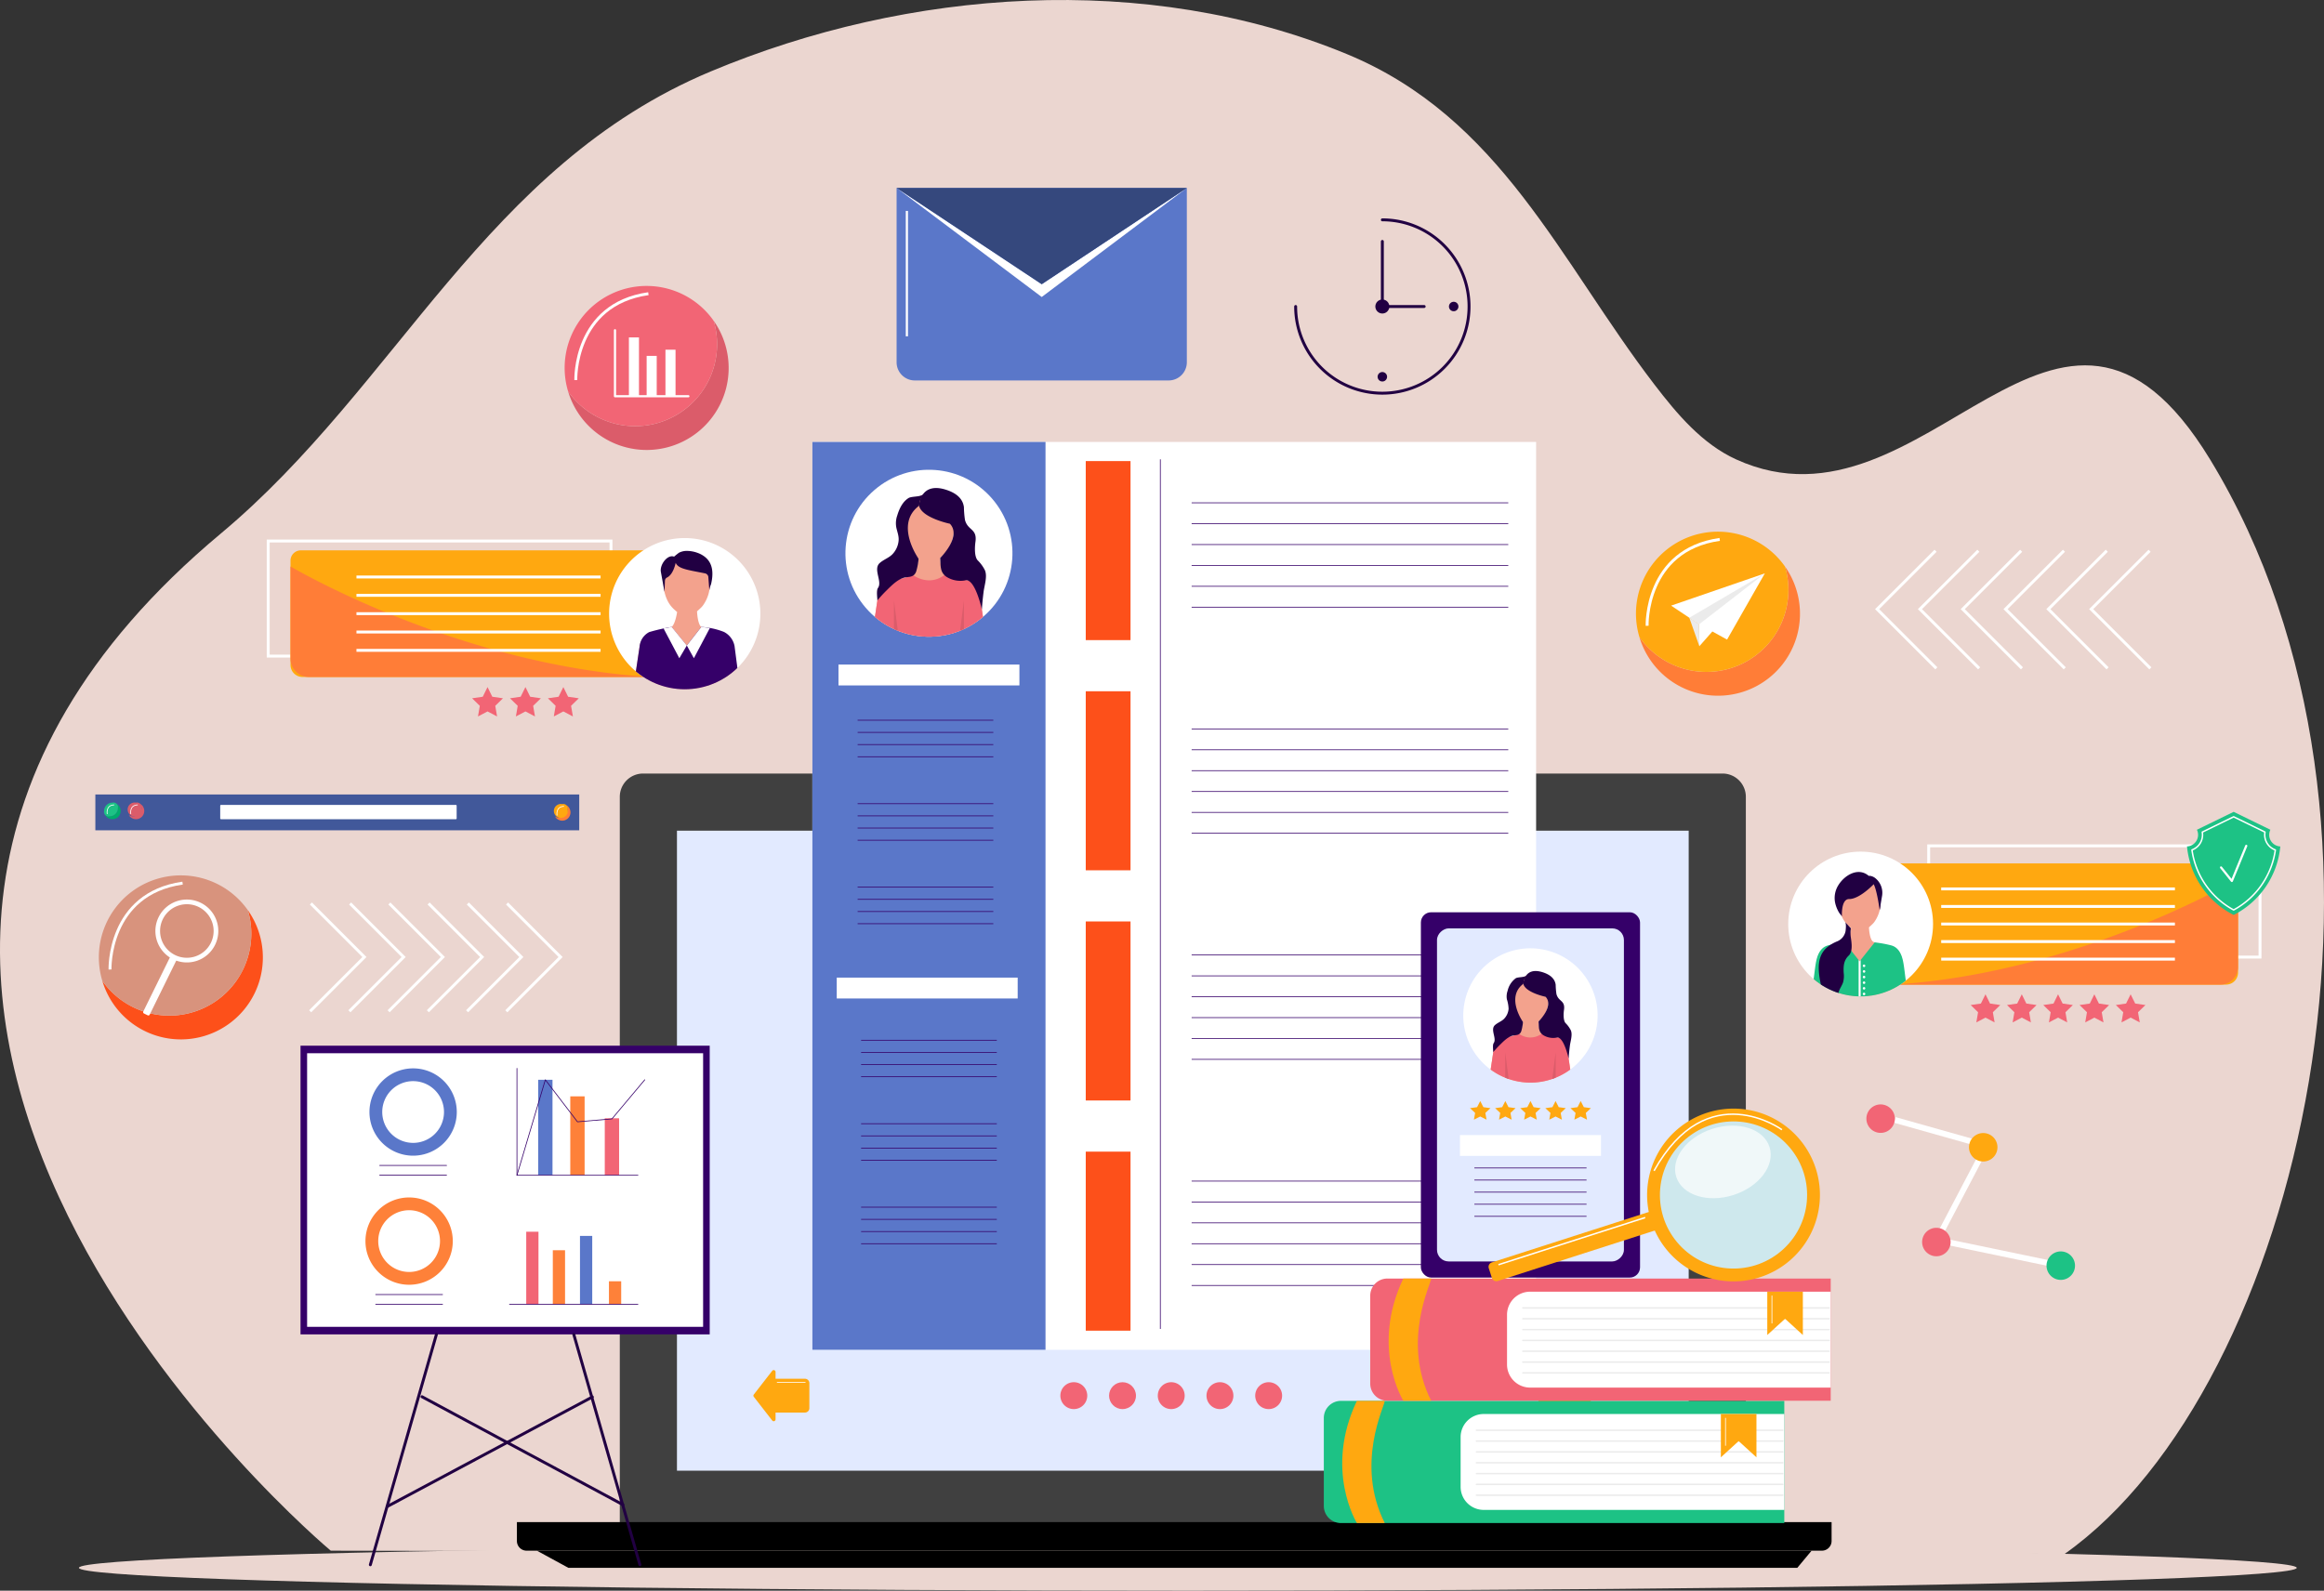<svg xmlns="http://www.w3.org/2000/svg" xmlns:xlink="http://www.w3.org/1999/xlink" width="798.32" height="546.58" viewBox="0 0 798.32 546.58">
  <rect x="0" y="0" width="798.32" height="546.58" fill="#333333" stroke="none"/>
  <defs>
    <clipPath id="clip-path">
      <path id="Path_2025" data-name="Path 2025" d="M231.628,209.853a25.982,25.982,0,1,0,25.982-25.982A25.982,25.982,0,0,0,231.628,209.853Z" transform="translate(-231.628 -183.871)" fill="none"/>
    </clipPath>
    <clipPath id="clip-path-2">
      <circle id="Ellipse_64" data-name="Ellipse 64" cx="24.874" cy="24.874" r="24.874" fill="none"/>
    </clipPath>
    <clipPath id="clip-path-3">
      <circle id="Ellipse_66" data-name="Ellipse 66" cx="28.685" cy="28.685" r="28.685" transform="translate(0 37.469) rotate(-40.776)" fill="none"/>
    </clipPath>
    <clipPath id="clip-path-4">
      <circle id="Ellipse_69" data-name="Ellipse 69" cx="23.073" cy="23.073" r="23.073" transform="matrix(0.231, -0.973, 0.973, 0.231, 0, 44.894)" fill="none"/>
    </clipPath>
  </defs>
  <g id="Student_Records_Management_System_2" data-name="Student Records Management System  2" transform="translate(-75.12 -45.577)">
    <g id="Group_1149" data-name="Group 1149" transform="translate(75.12 45.577)">
      <ellipse id="Ellipse_62" data-name="Ellipse 62" cx="380.921" cy="7.854" rx="380.921" ry="7.854" transform="translate(27.111 530.872)" fill="#ebd6d0"/>
      <g id="Group_1148" data-name="Group 1148">
        <path id="Path_1970" data-name="Path 1970" d="M188.738,578.412S-39.481,387.959,150.975,228.906C211.818,178.095,241.74,102.59,319.254,70.129,387.1,41.715,468.82,35.7,537.7,64.128c52.943,21.849,73.225,71.124,105.689,113.522,7.819,10.211,16.438,20.476,28.151,25.8,65.566,29.8,110.5-85.783,162.733-.065C910.85,329.048,864.892,522.554,784.388,579.5Z" transform="translate(-75.12 -45.577)" fill="#ebd6d0"/>
      </g>
    </g>
    <g id="Group_1298" data-name="Group 1298" transform="translate(107.876 110.163)">
      <g id="Group_1158" data-name="Group 1158" transform="translate(1.206 236.212)">
        <g id="Group_1157" data-name="Group 1157">
          <g id="Group_1150" data-name="Group 1150">
            <path id="Path_1971" data-name="Path 1971" d="M151.406,279.52a28.151,28.151,0,0,1-50,24.26,28.16,28.16,0,1,0,50-24.26Z" transform="translate(-100.226 -267.563)" fill="#fd501a"/>
            <path id="Path_1972" data-name="Path 1972" d="M124.718,318.751A28.147,28.147,0,0,0,151.7,282.533a28.151,28.151,0,0,0-50,24.26A28.115,28.115,0,0,0,124.718,318.751Z" transform="translate(-100.524 -270.576)" fill="#d8937d"/>
          </g>
          <g id="Group_1156" data-name="Group 1156" transform="translate(15.209 8.299)">
            <g id="Group_1155" data-name="Group 1155">
              <g id="Group_1152" data-name="Group 1152" transform="translate(4.207)">
                <g id="Group_1151" data-name="Group 1151">
                  <path id="Path_1973" data-name="Path 1973" d="M130.62,277.894a10.805,10.805,0,1,0,4.93,14.464A10.806,10.806,0,0,0,130.62,277.894Zm3.492,13.757a9.2,9.2,0,1,1-4.2-12.317A9.2,9.2,0,0,1,134.112,291.65Z" transform="translate(-115.047 -276.784)" fill="#fff"/>
                </g>
              </g>
              <g id="Group_1154" data-name="Group 1154" transform="translate(0 19.714)">
                <g id="Group_1153" data-name="Group 1153">
                  <path id="Path_1974" data-name="Path 1974" d="M113.472,311.6l-1.291-.635a.5.5,0,0,1-.229-.671l9.225-18.766,2.191,1.078-9.225,18.766A.5.5,0,0,1,113.472,311.6Z" transform="translate(-111.901 -291.53)" fill="#fff"/>
                </g>
              </g>
            </g>
          </g>
        </g>
        <path id="Path_1975" data-name="Path 1975" d="M103.39,302.243s-.838-26.005,24.929-29.683" transform="translate(-99.56 -269.908)" fill="none" stroke="#fff" stroke-miterlimit="10" stroke-width="1"/>
      </g>
      <g id="Group_1163" data-name="Group 1163" transform="translate(529.22 118.111)">
        <g id="Group_1159" data-name="Group 1159">
          <path id="Path_1976" data-name="Path 1976" d="M546.366,191.179a28.152,28.152,0,0,1-50,24.26,28.161,28.161,0,1,0,50-24.26Z" transform="translate(-495.184 -179.223)" fill="#ff7d37"/>
          <path id="Path_1977" data-name="Path 1977" d="M519.677,230.409a28.147,28.147,0,0,0,26.986-36.218,28.151,28.151,0,0,0-50,24.26A28.119,28.119,0,0,0,519.677,230.409Z" transform="translate(-495.482 -182.236)" fill="#ffa810"/>
        </g>
        <path id="Path_1978" data-name="Path 1978" d="M498.349,213.9s-.84-26.005,24.929-29.683" transform="translate(-494.517 -181.568)" fill="none" stroke="#fff" stroke-miterlimit="10" stroke-width="1"/>
        <g id="Group_1162" data-name="Group 1162" transform="translate(12.074 14.324)">
          <g id="Group_1161" data-name="Group 1161">
            <path id="Path_1979" data-name="Path 1979" d="M504.514,204.03l32.19-11.08L523.733,215.7l-5.055-2.789-4.463,5.073-.085-7.534Z" transform="translate(-504.514 -192.95)" fill="#fff"/>
            <g id="Group_1160" data-name="Group 1160" transform="translate(6.245)">
              <path id="Path_1980" data-name="Path 1980" d="M509.184,208.2,535.13,192.95l-22.574,17.5Z" transform="translate(-509.184 -192.95)" fill="#ebebeb"/>
              <path id="Path_1981" data-name="Path 1981" d="M509.184,204.357l3.457,9.785-.085-7.534Z" transform="translate(-509.184 -189.108)" fill="#ebebeb"/>
            </g>
          </g>
        </g>
      </g>
      <g id="Group_1167" data-name="Group 1167" transform="translate(161.211 33.674)">
        <g id="Group_1164" data-name="Group 1164">
          <path id="Path_1982" data-name="Path 1982" d="M271.091,128.02a28.152,28.152,0,0,1-50,24.26,28.16,28.16,0,1,0,50-24.26Z" transform="translate(-219.911 -116.063)" fill="#db5c6a"/>
          <path id="Path_1983" data-name="Path 1983" d="M244.4,167.249a28.146,28.146,0,0,0,26.986-36.216,28.151,28.151,0,0,0-50,24.26A28.115,28.115,0,0,0,244.4,167.249Z" transform="translate(-220.209 -119.076)" fill="#f26575"/>
        </g>
        <path id="Path_1984" data-name="Path 1984" d="M223.076,150.743s-.84-26.005,24.928-29.683" transform="translate(-219.244 -118.408)" fill="none" stroke="#fff" stroke-miterlimit="10" stroke-width="1"/>
        <g id="Group_1166" data-name="Group 1166" transform="translate(17.288 15.212)">
          <path id="Path_1985" data-name="Path 1985" d="M233.141,130.455v22.683h25.212" transform="translate(-233.141 -130.455)" fill="none" stroke="#fff" stroke-linecap="round" stroke-linejoin="round" stroke-width="0.75"/>
          <g id="Group_1165" data-name="Group 1165" transform="translate(4.78 2.468)">
            <rect id="Rectangle_451" data-name="Rectangle 451" width="3.461" height="20.215" fill="#fff"/>
            <rect id="Rectangle_452" data-name="Rectangle 452" width="3.461" height="13.87" transform="translate(6.095 6.345)" fill="#fff"/>
            <rect id="Rectangle_453" data-name="Rectangle 453" width="3.461" height="15.991" transform="translate(12.556 4.224)" fill="#fff"/>
          </g>
        </g>
      </g>
      <g id="Group_1173" data-name="Group 1173" transform="translate(0 208.409)">
        <rect id="Rectangle_454" data-name="Rectangle 454" width="166.218" height="12.306" fill="#41589a"/>
        <g id="Group_1172" data-name="Group 1172" transform="translate(3.006 2.807)">
          <g id="Group_1171" data-name="Group 1171">
            <g id="Group_1168" data-name="Group 1168" transform="translate(154.516 0.5)">
              <path id="Path_1986" data-name="Path 1986" d="M221.692,252.578a2.815,2.815,0,0,1,.389,1.412,2.834,2.834,0,0,1-4.342,2.412,2.838,2.838,0,1,0,3.953-3.824Z" transform="translate(-217.351 -252.144)" fill="#ff7d37"/>
              <path id="Path_1987" data-name="Path 1987" d="M222.179,254.1a1.549,1.549,0,0,0-1.885-1.846,2.4,2.4,0,1,0,1.885,1.846Z" transform="translate(-217.449 -252.253)" fill="#ffa810"/>
              <path id="Path_1988" data-name="Path 1988" d="M218.267,255.983s-.615-3.078,2.385-3.154" transform="translate(-217.191 -252.059)" fill="none" stroke="#fff" stroke-miterlimit="10" stroke-width="0.25"/>
            </g>
            <g id="Group_1169" data-name="Group 1169">
              <path id="Path_1989" data-name="Path 1989" d="M106.113,252.2a2.815,2.815,0,0,1,.389,1.412,2.833,2.833,0,0,1-4.341,2.412,2.838,2.838,0,1,0,3.952-3.823Z" transform="translate(-101.772 -251.77)" fill="#00ab6b"/>
              <path id="Path_1990" data-name="Path 1990" d="M106.6,253.725a1.549,1.549,0,0,0-1.884-1.846,2.847,2.847,0,0,0-2.846,2.846,1.549,1.549,0,0,0,1.884,1.846A2.846,2.846,0,0,0,106.6,253.725Z" transform="translate(-101.87 -251.879)" fill="#1dc285"/>
              <path id="Path_1991" data-name="Path 1991" d="M102.688,255.609s-.615-3.078,2.385-3.154" transform="translate(-101.612 -251.685)" fill="none" stroke="#fff" stroke-miterlimit="10" stroke-width="0.25"/>
            </g>
            <g id="Group_1170" data-name="Group 1170" transform="translate(8.099)">
              <path id="Path_1992" data-name="Path 1992" d="M112.171,252.2a2.815,2.815,0,0,1,.389,1.412,2.834,2.834,0,0,1-4.342,2.412,2.838,2.838,0,1,0,3.953-3.823Z" transform="translate(-107.83 -251.77)" fill="#db5c6a"/>
              <path id="Path_1993" data-name="Path 1993" d="M112.658,253.725a1.549,1.549,0,0,0-1.885-1.846,2.4,2.4,0,1,0,1.885,1.846Z" transform="translate(-107.928 -251.879)" fill="#db5c6a"/>
              <path id="Path_1994" data-name="Path 1994" d="M108.746,255.609s-.615-3.078,2.385-3.154" transform="translate(-107.67 -251.685)" fill="none" stroke="#fff" stroke-miterlimit="10" stroke-width="0.25"/>
            </g>
          </g>
          <rect id="Rectangle_455" data-name="Rectangle 455" width="81.219" height="4.922" rx="0.24" transform="translate(39.885 0.77)" fill="#fff"/>
        </g>
      </g>
      <g id="Group_1179" data-name="Group 1179" transform="translate(275.235)">
        <g id="Group_1176" data-name="Group 1176">
          <g id="Group_1175" data-name="Group 1175">
            <g id="Group_1174" data-name="Group 1174">
              <path id="Rectangle_456" data-name="Rectangle 456" d="M0,0H99.7a0,0,0,0,1,0,0V59.888a6.253,6.253,0,0,1-6.253,6.253H6.253A6.253,6.253,0,0,1,0,59.888V0A0,0,0,0,1,0,0Z" fill="#5a77c9"/>
              <path id="Path_1995" data-name="Path 1995" d="M355.351,126.958,312.128,98.285l-6.628-4.4,49.852,37.467L405.2,93.888l-6.628,4.4Z" transform="translate(-305.499 -93.888)" fill="#fff"/>
              <path id="Path_1996" data-name="Path 1996" d="M305.5,93.888l6.628,4.4,43.224,28.674,43.224-28.674,6.628-4.4Z" transform="translate(-305.499 -93.888)" fill="#35487d"/>
            </g>
            <line id="Line_7" data-name="Line 7" y2="43.091" transform="translate(3.533 7.887)" fill="none" stroke="#fff" stroke-miterlimit="10" stroke-width="0.75"/>
          </g>
        </g>
        <g id="Group_1178" data-name="Group 1178" transform="translate(137.079 10.953)">
          <g id="Group_1177" data-name="Group 1177">
            <path id="Path_1997" data-name="Path 1997" d="M437.817,102.081a29.781,29.781,0,1,1-29.782,29.782" transform="translate(-408.035 -102.081)" fill="none" stroke="#210042" stroke-linecap="round" stroke-linejoin="round" stroke-width="1"/>
            <path id="Path_1998" data-name="Path 1998" d="M433.32,124.964a2.4,2.4,0,1,1-2.4-2.4A2.4,2.4,0,0,1,433.32,124.964Z" transform="translate(-401.136 -95.182)" fill="#210042"/>
            <path id="Path_1999" data-name="Path 1999" d="M430.312,107.63v22.363H444.68" transform="translate(-400.53 -100.212)" fill="none" stroke="#210042" stroke-linecap="round" stroke-linejoin="round" stroke-width="1"/>
          </g>
          <path id="Path_2000" data-name="Path 2000" d="M450.677,124.767a1.624,1.624,0,1,1-1.623-1.623A1.624,1.624,0,0,1,450.677,124.767Z" transform="translate(-394.763 -94.985)" fill="#210042"/>
          <path id="Path_2001" data-name="Path 2001" d="M432.344,142.827a1.623,1.623,0,1,1-1.623-1.623A1.622,1.622,0,0,1,432.344,142.827Z" transform="translate(-400.939 -88.901)" fill="#210042"/>
        </g>
      </g>
      <g id="Group_1180" data-name="Group 1180" transform="translate(73.789 245.866)">
        <path id="Path_2002" data-name="Path 2002" d="M155.065,277.8l18.391,18.391-18.639,18.639" transform="translate(-154.817 -277.797)" fill="none" stroke="#fff" stroke-miterlimit="10" stroke-width="1"/>
        <path id="Path_2003" data-name="Path 2003" d="M165.146,277.8l18.391,18.391L164.9,314.828" transform="translate(-151.421 -277.797)" fill="none" stroke="#fff" stroke-miterlimit="10" stroke-width="1"/>
        <path id="Path_2004" data-name="Path 2004" d="M175.227,277.8l18.391,18.391-18.639,18.639" transform="translate(-148.024 -277.797)" fill="none" stroke="#fff" stroke-miterlimit="10" stroke-width="1"/>
        <path id="Path_2005" data-name="Path 2005" d="M185.309,277.8,203.7,296.188,185.06,314.828" transform="translate(-144.628 -277.797)" fill="none" stroke="#fff" stroke-miterlimit="10" stroke-width="1"/>
        <path id="Path_2006" data-name="Path 2006" d="M195.39,277.8l18.391,18.391-18.639,18.639" transform="translate(-141.232 -277.797)" fill="none" stroke="#fff" stroke-miterlimit="10" stroke-width="1"/>
        <path id="Path_2007" data-name="Path 2007" d="M205.471,277.8l18.391,18.391-18.639,18.639" transform="translate(-137.836 -277.797)" fill="none" stroke="#fff" stroke-miterlimit="10" stroke-width="1"/>
      </g>
      <g id="Group_1181" data-name="Group 1181" transform="translate(612.057 124.661)">
        <path id="Path_2008" data-name="Path 2008" d="M632.511,187.135,612.444,207.2l20.338,20.338" transform="translate(-538.915 -187.135)" fill="none" stroke="#fff" stroke-miterlimit="10" stroke-width="1"/>
        <path id="Path_2009" data-name="Path 2009" d="M621.511,187.135,601.444,207.2l20.338,20.338" transform="translate(-542.621 -187.135)" fill="none" stroke="#fff" stroke-miterlimit="10" stroke-width="1"/>
        <path id="Path_2010" data-name="Path 2010" d="M610.511,187.135,590.444,207.2l20.338,20.338" transform="translate(-546.327 -187.135)" fill="none" stroke="#fff" stroke-miterlimit="10" stroke-width="1"/>
        <path id="Path_2011" data-name="Path 2011" d="M599.511,187.135,579.444,207.2l20.338,20.338" transform="translate(-550.032 -187.135)" fill="none" stroke="#fff" stroke-miterlimit="10" stroke-width="1"/>
        <path id="Path_2012" data-name="Path 2012" d="M588.511,187.135,568.444,207.2l20.338,20.338" transform="translate(-553.738 -187.135)" fill="none" stroke="#fff" stroke-miterlimit="10" stroke-width="1"/>
        <path id="Path_2013" data-name="Path 2013" d="M577.511,187.135,557.444,207.2l20.338,20.338" transform="translate(-557.444 -187.135)" fill="none" stroke="#fff" stroke-miterlimit="10" stroke-width="1"/>
      </g>
      <g id="Group_1295" data-name="Group 1295" transform="translate(59.378 85.061)">
        <g id="Group_1206" data-name="Group 1206" transform="translate(0 35.236)">
          <g id="Group_1190" data-name="Group 1190">
            <g id="Group_1182" data-name="Group 1182" transform="translate(70.034 51.208)">
              <path id="Path_2014" data-name="Path 2014" d="M221.208,222.175l-1.639,3.321-3.665.533,2.652,2.585-.626,3.651,3.278-1.724,3.278,1.724-.626-3.651,2.652-2.585-3.665-.533Z" transform="translate(-189.86 -222.175)" fill="#f26575"/>
              <path id="Path_2015" data-name="Path 2015" d="M211.467,222.175l-1.639,3.321-3.665.533,2.652,2.585-.626,3.651,3.278-1.724,3.278,1.724-.626-3.651,2.652-2.585-3.665-.533Z" transform="translate(-193.142 -222.175)" fill="#f26575"/>
              <path id="Path_2016" data-name="Path 2016" d="M201.727,222.175l-1.639,3.321-3.665.533,2.652,2.585-.626,3.651,3.278-1.724,3.278,1.724-.626-3.651,2.652-2.585-3.665-.533Z" transform="translate(-196.423 -222.175)" fill="#f26575"/>
            </g>
            <rect id="Rectangle_457" data-name="Rectangle 457" width="117.749" height="39.54" transform="translate(0 1.018)" fill="none" stroke="#fff" stroke-miterlimit="10" stroke-width="1"/>
            <g id="Group_1189" data-name="Group 1189" transform="translate(7.656)">
              <g id="Group_1183" data-name="Group 1183" transform="translate(0 4.229)">
                <path id="Rectangle_458" data-name="Rectangle 458" d="M3.466,0H125.042a4.133,4.133,0,0,1,4.133,4.133V39.969a3.538,3.538,0,0,1-3.538,3.538H3.466A3.466,3.466,0,0,1,0,40.041V3.466A3.466,3.466,0,0,1,3.466,0Z" transform="translate(129.175 43.507) rotate(180)" fill="#ffa810"/>
                <path id="Path_2017" data-name="Path 2017" d="M149.764,191.17S206.85,225.1,273.522,229.148H156.091a6.328,6.328,0,0,1-6.327-6.329Z" transform="translate(-149.764 -185.641)" fill="#ff7d37"/>
              </g>
              <g id="Group_1184" data-name="Group 1184" transform="translate(22.658 13.379)">
                <line id="Line_8" data-name="Line 8" x1="83.859" fill="none" stroke="#fff" stroke-miterlimit="10" stroke-width="1"/>
                <line id="Line_9" data-name="Line 9" x1="83.859" transform="translate(0 6.302)" fill="none" stroke="#fff" stroke-miterlimit="10" stroke-width="1"/>
                <line id="Line_10" data-name="Line 10" x1="83.859" transform="translate(0 12.603)" fill="none" stroke="#fff" stroke-miterlimit="10" stroke-width="1"/>
                <line id="Line_11" data-name="Line 11" x1="83.859" transform="translate(0 18.905)" fill="none" stroke="#fff" stroke-miterlimit="10" stroke-width="1"/>
                <line id="Line_12" data-name="Line 12" x1="83.859" transform="translate(0 25.206)" fill="none" stroke="#fff" stroke-miterlimit="10" stroke-width="1"/>
              </g>
              <path id="Path_2018" data-name="Path 2018" d="M231.628,209.853a25.982,25.982,0,1,0,25.982-25.982A25.982,25.982,0,0,0,231.628,209.853Z" transform="translate(-122.185 -183.871)" fill="#fff"/>
              <g id="Group_1188" data-name="Group 1188" transform="translate(109.443)">
                <g id="Group_1187" data-name="Group 1187" clip-path="url(#clip-path)">
                  <g id="Group_1186" data-name="Group 1186" transform="translate(8.249 4.41)">
                    <path id="Path_2019" data-name="Path 2019" d="M272.375,214.837a6.088,6.088,0,0,0-5.152-5.127c-3.028-.437-5.291-1.074-6.011-1.643-1.293-1.024-1.452-5.342-1.452-5.342l-3.532.96v0l-.032,0-.031,0v0l-3.257-.73s-.586,4.088-1.878,5.112c-.721.57-2.832,1.206-5.86,1.643a6.091,6.091,0,0,0-5.154,5.127L237.8,229.69h36.8Z" transform="translate(-237.798 -181.93)" fill="#f3a28d"/>
                    <path id="Path_2020" data-name="Path 2020" d="M261.535,198.182c0-5.914-3.561-10.708-7.954-10.708s-7.954,4.794-7.954,10.708a13.343,13.343,0,0,0,1.418,6.1,10.143,10.143,0,0,0,1.6,2.291c.652.7,1.409,1.279,2.086,1.949.618.611,1.114,1.251,2.051,1.328.528.043,1.076,0,1.606,0,1.013,0,1.766-.914,2.373-1.608.722-.826,1.647-1.464,2.32-2.328A12.669,12.669,0,0,0,261.535,198.182Z" transform="translate(-235.161 -187.068)" fill="#f3a28d"/>
                    <path id="Path_2021" data-name="Path 2021" d="M260.08,189.239a8.644,8.644,0,0,0-2.4-1.34,10.824,10.824,0,0,0-4.1-.722,5.866,5.866,0,0,0-2.366.6c-.2.1-1.757,1.365-1.727,1.376-2.242-.888-4.989,2.755-4.543,5.226l1.242,6.864.15-3.811a1.289,1.289,0,0,1,.726-1.116c2.219-1.056,2.964-5.045,2.964-5.045.914,2.112,4.214,2.433,10.063,3.615a1.479,1.479,0,0,1,1.15,1.127l.35,4.652a9.253,9.253,0,0,1,.6-2.086C262.967,195.259,263.019,191.578,260.08,189.239Z" transform="translate(-235.408 -187.17)" fill="#210042"/>
                    <g id="Group_1185" data-name="Group 1185" transform="translate(0 26.137)">
                      <path id="Path_2022" data-name="Path 2022" d="M251.031,206.721l5.187,6.389,4.995-6.389A25.172,25.172,0,0,1,269,208.427a6.913,6.913,0,0,1,3.643,4.857l1.949,15.06H237.8s2.206-14.757,2.219-14.853a6.162,6.162,0,0,1,3.314-5.007A64.384,64.384,0,0,1,251.031,206.721Z" transform="translate(-237.798 -206.721)" fill="#350069"/>
                      <path id="Path_2023" data-name="Path 2023" d="M256.573,206.721l2.953.341-5.5,10.4-2.43-4.369Z" transform="translate(-233.151 -206.721)" fill="#fff"/>
                      <path id="Path_2024" data-name="Path 2024" d="M248.427,206.721l-2.8.527,5.406,10.215,2.569-4.369Z" transform="translate(-235.161 -206.721)" fill="#fff"/>
                    </g>
                  </g>
                </g>
              </g>
            </g>
          </g>
          <g id="Group_1205" data-name="Group 1205" transform="translate(522.144 94.078)">
            <rect id="Rectangle_459" data-name="Rectangle 459" width="113.814" height="38.218" transform="translate(48.248 11.686)" fill="none" stroke="#fff" stroke-miterlimit="10" stroke-width="1"/>
            <g id="Group_1204" data-name="Group 1204">
              <g id="Group_1201" data-name="Group 1201" transform="translate(0 13.669)">
                <g id="Group_1191" data-name="Group 1191" transform="translate(62.679 49.023)">
                  <path id="Path_2026" data-name="Path 2026" d="M586.566,301.136l1.569,3.18,3.509.51L589.1,307.3l.6,3.495-3.138-1.65-3.138,1.65.6-3.495-2.539-2.475,3.509-.51Z" transform="translate(-581.488 -301.136)" fill="#f26575"/>
                  <path id="Path_2027" data-name="Path 2027" d="M595.89,301.136l1.569,3.18,3.509.51-2.539,2.475.6,3.495-3.138-1.65-3.138,1.65.6-3.495-2.539-2.475,3.509-.51Z" transform="translate(-578.346 -301.136)" fill="#f26575"/>
                  <path id="Path_2028" data-name="Path 2028" d="M605.215,301.136l1.569,3.18,3.509.51-2.539,2.475.6,3.495-3.138-1.65-3.138,1.65.6-3.495-2.539-2.475,3.509-.51Z" transform="translate(-575.205 -301.136)" fill="#f26575"/>
                  <path id="Path_2029" data-name="Path 2029" d="M614.539,301.136l1.569,3.18,3.509.51-2.539,2.475.6,3.495-3.138-1.65-3.138,1.65.6-3.495-2.539-2.475,3.509-.51Z" transform="translate(-572.064 -301.136)" fill="#f26575"/>
                  <path id="Path_2030" data-name="Path 2030" d="M623.864,301.136l1.569,3.18,3.509.51L626.4,307.3l.6,3.495-3.138-1.65-3.138,1.65.6-3.495-2.539-2.475,3.509-.51Z" transform="translate(-568.922 -301.136)" fill="#f26575"/>
                </g>
                <g id="Group_1200" data-name="Group 1200">
                  <g id="Group_1192" data-name="Group 1192" transform="translate(30.857 4.048)">
                    <path id="Rectangle_460" data-name="Rectangle 460" d="M3.466,0H120.124a3.538,3.538,0,0,1,3.538,3.538V37.517a4.133,4.133,0,0,1-4.133,4.133H3.466A3.466,3.466,0,0,1,0,38.184V3.466A3.466,3.466,0,0,1,3.466,0Z" fill="#ffa810"/>
                    <path id="Path_2031" data-name="Path 2031" d="M680.04,271.454s-54.651,32.484-118.476,36.357H673.983a6.057,6.057,0,0,0,6.057-6.057Z" transform="translate(-556.378 -266.161)" fill="#ff7d37"/>
                  </g>
                  <g id="Group_1193" data-name="Group 1193" transform="translate(52.548 12.808)">
                    <line id="Line_13" data-name="Line 13" x2="80.281" fill="none" stroke="#fff" stroke-miterlimit="10" stroke-width="1"/>
                    <line id="Line_14" data-name="Line 14" x2="80.281" transform="translate(0 6.033)" fill="none" stroke="#fff" stroke-miterlimit="10" stroke-width="1"/>
                    <line id="Line_15" data-name="Line 15" x2="80.281" transform="translate(0 12.065)" fill="none" stroke="#fff" stroke-miterlimit="10" stroke-width="1"/>
                    <line id="Line_16" data-name="Line 16" x2="80.281" transform="translate(0 18.098)" fill="none" stroke="#fff" stroke-miterlimit="10" stroke-width="1"/>
                    <line id="Line_17" data-name="Line 17" x2="80.281" transform="translate(0 24.131)" fill="none" stroke="#fff" stroke-miterlimit="10" stroke-width="1"/>
                  </g>
                  <circle id="Ellipse_63" data-name="Ellipse 63" cx="24.874" cy="24.874" r="24.874" fill="#fff"/>
                  <g id="Group_1199" data-name="Group 1199">
                    <g id="Group_1198" data-name="Group 1198" clip-path="url(#clip-path-2)">
                      <g id="Group_1197" data-name="Group 1197" transform="translate(7.974 6.993)">
                        <path id="Path_2032" data-name="Path 2032" d="M571.676,294.834a5.476,5.476,0,0,0-4.636-4.612c-2.725-.393-4.759-.965-5.408-1.479-1.163-.921-1.306-4.8-1.306-4.8l-3.176.862v0h-.057v0l-2.929-.656s-.528,3.678-1.691,4.6c-.647.513-2.547,1.086-5.271,1.479a5.479,5.479,0,0,0-4.636,4.612l-2,13.364h33.105Z" transform="translate(-540.568 -264.899)" fill="#f3a28d"/>
                        <path id="Path_2033" data-name="Path 2033" d="M572.315,295.844c-.34-2.273-1.027-6.219-4.444-7.047a39.279,39.279,0,0,0-5.591-1l-5.16,6.481-5.16-6.481a39.311,39.311,0,0,0-5.591,1c-3.416.828-4.1,4.774-4.444,7.047s-1.357,11.052-1.357,11.052h33.105S572.655,298.116,572.315,295.844Z" transform="translate(-540.568 -263.599)" fill="#1dc285"/>
                        <g id="Group_1194" data-name="Group 1194" transform="translate(17.64 31.815)">
                          <path id="Path_2034" data-name="Path 2034" d="M554.623,293.925a.43.43,0,1,1-.43-.43A.43.43,0,0,1,554.623,293.925Z" transform="translate(-553.763 -293.495)" fill="#fff"/>
                          <path id="Path_2035" data-name="Path 2035" d="M554.623,295.371a.43.43,0,1,1-.43-.43A.43.43,0,0,1,554.623,295.371Z" transform="translate(-553.763 -293.008)" fill="#fff"/>
                          <path id="Path_2036" data-name="Path 2036" d="M554.623,296.818a.43.43,0,1,1-.43-.43A.43.43,0,0,1,554.623,296.818Z" transform="translate(-553.763 -292.521)" fill="#fff"/>
                          <path id="Path_2037" data-name="Path 2037" d="M554.623,298.263a.43.43,0,1,1-.43-.43A.43.43,0,0,1,554.623,298.263Z" transform="translate(-553.763 -292.034)" fill="#fff"/>
                          <path id="Path_2038" data-name="Path 2038" d="M554.623,299.71a.43.43,0,1,1-.43-.431A.43.43,0,0,1,554.623,299.71Z" transform="translate(-553.763 -291.546)" fill="#fff"/>
                          <path id="Path_2039" data-name="Path 2039" d="M554.623,301.154a.43.43,0,1,1-.43-.429A.43.43,0,0,1,554.623,301.154Z" transform="translate(-553.763 -291.059)" fill="#fff"/>
                        </g>
                        <path id="Path_2040" data-name="Path 2040" d="M553.037,292.757l-.348-.437v13.053h.7V292.32Z" transform="translate(-536.485 -262.076)" fill="#fff"/>
                        <g id="Group_1196" data-name="Group 1196" transform="translate(1.426)">
                          <path id="Path_2041" data-name="Path 2041" d="M561.924,279.851c0-5.322-3.2-9.635-7.158-9.635s-7.156,4.313-7.156,9.635a12,12,0,0,0,1.277,5.491,9.121,9.121,0,0,0,1.438,2.061c.588.626,1.269,1.151,1.877,1.753.556.551,1,1.127,1.845,1.2.476.039.968,0,1.445,0,.91,0,1.588-.822,2.135-1.447.65-.743,1.481-1.317,2.087-2.094A11.407,11.407,0,0,0,561.924,279.851Z" transform="translate(-539.622 -269.522)" fill="#f3a28d"/>
                          <g id="Group_1195" data-name="Group 1195">
                            <path id="Path_2042" data-name="Path 2042" d="M559.945,273.9s-4.833,5.127-8.451,5.1c-2.861-.023-2.46,6.068-2.46,6.072-.021-.318-.769-1.055-.94-1.337a11.129,11.129,0,0,1-1.433-3.644,8.289,8.289,0,0,1,1.172-5.9c2.095-3.374,6.754-6.247,10.362-3.2.075.064.516.033.622.053a3.922,3.922,0,0,1,1.529.654,6.446,6.446,0,0,1,2.492,6.095c-.171,1.047-.356,2.091-.532,3.136a6.759,6.759,0,0,1-.317,1.864S561.109,276.083,559.945,273.9Z" transform="translate(-539.987 -269.697)" fill="#210042"/>
                            <path id="Path_2043" data-name="Path 2043" d="M551.74,282.538c.5.54.267,2.531.183,3.159a4.743,4.743,0,0,1-3.094,3.6c-6.134,2.69-7.1,7.084-5.3,15.144.94,4.219-1.892,8.251-1.893,8.257a10.591,10.591,0,0,1,2.123-.622,17.683,17.683,0,0,0,4.528-2.352c1.263-.926.87-2.052,1.369-3.392.392-1.053,1.055-1.988,1.421-3.052a8.163,8.163,0,0,0,.21-3.221c-.119-2.25-.029-4.306,1.718-5.953,1.39-1.309,1.051-4.15.755-6.073a10.277,10.277,0,0,1,0-3.306Z" transform="translate(-541.635 -265.371)" fill="#210042"/>
                          </g>
                        </g>
                      </g>
                    </g>
                  </g>
                </g>
              </g>
              <g id="Group_1203" data-name="Group 1203" transform="translate(136.983)">
                <g id="Group_1202" data-name="Group 1202">
                  <path id="Path_2044" data-name="Path 2044" d="M665.3,262.144a3.972,3.972,0,0,1,.408-1.749l-12.612-6.154-12.628,6.16a3.983,3.983,0,0,1-3.4,5.726,29.5,29.5,0,0,0,16.024,23.548,29.508,29.508,0,0,0,16.023-23.547A3.991,3.991,0,0,1,665.3,262.144Z" transform="translate(-637.068 -254.242)" fill="#1dc285"/>
                  <path id="Path_2045" data-name="Path 2045" d="M652.66,287.519A27.777,27.777,0,0,1,638.345,266.9a5.529,5.529,0,0,0,3.542-6.128l10.774-5.257,10.759,5.249a5.519,5.519,0,0,0,3.557,6.143A27.783,27.783,0,0,1,652.66,287.519Z" transform="translate(-636.638 -253.813)" fill="none" stroke="#fff" stroke-linecap="round" stroke-linejoin="round" stroke-width="0.5"/>
                </g>
                <path id="Path_2046" data-name="Path 2046" d="M645.815,270.406l3.712,4.64,4.949-12.063" transform="translate(-634.121 -251.297)" fill="none" stroke="#fff" stroke-linecap="round" stroke-linejoin="round" stroke-width="0.75"/>
              </g>
            </g>
          </g>
        </g>
        <g id="Group_1294" data-name="Group 1294" transform="translate(11.097)">
          <g id="Group_1208" data-name="Group 1208" transform="translate(74.333 116.151)">
            <g id="Group_1207" data-name="Group 1207" transform="translate(35.343)">
              <path id="Rectangle_461" data-name="Rectangle 461" d="M8,0H378.811a8,8,0,0,1,8,8V259.183a0,0,0,0,1,0,0H0a0,0,0,0,1,0,0V8A8,8,0,0,1,8,0Z" fill="#404040"/>
              <rect id="Rectangle_462" data-name="Rectangle 462" width="219.913" height="347.541" transform="translate(367.176 19.635) rotate(90)" fill="#e2eaff"/>
            </g>
            <path id="Rectangle_463" data-name="Rectangle 463" d="M0,0H451.607a0,0,0,0,1,0,0V6.484a3.333,3.333,0,0,1-3.333,3.333H3.333A3.333,3.333,0,0,1,0,6.484V0A0,0,0,0,1,0,0Z" transform="translate(0 257.219)"/>
            <path id="Path_2047" data-name="Path 2047" d="M646.033,450.032H223.879l-10.8-5.891H650.942Z" transform="translate(-206.207 -177.104)"/>
          </g>
          <g id="Group_1249" data-name="Group 1249" transform="translate(155.574)">
            <g id="Group_1243" data-name="Group 1243" transform="translate(19.842)">
              <g id="Group_1242" data-name="Group 1242">
                <rect id="Rectangle_464" data-name="Rectangle 464" width="248.607" height="311.954" transform="translate(0.417 2.21)" fill="#fff"/>
                <rect id="Rectangle_465" data-name="Rectangle 465" width="80.08" height="311.954" transform="translate(0.417 2.21)" fill="#5a77c9"/>
                <circle id="Ellipse_65" data-name="Ellipse 65" cx="28.685" cy="28.685" r="28.685" transform="translate(0 37.469) rotate(-40.776)" fill="#fff"/>
                <g id="Group_1218" data-name="Group 1218" transform="translate(8.784 78.704)">
                  <g id="Group_1209" data-name="Group 1209">
                    <rect id="Rectangle_466" data-name="Rectangle 466" width="62.152" height="7.171" transform="translate(0.598)" fill="#fff"/>
                    <rect id="Rectangle_467" data-name="Rectangle 467" width="62.152" height="7.171" transform="translate(0 107.57)" fill="#fff"/>
                  </g>
                  <g id="Group_1213" data-name="Group 1213" transform="translate(7.171 19.124)">
                    <g id="Group_1210" data-name="Group 1210">
                      <line id="Line_18" data-name="Line 18" x2="46.614" fill="none" stroke="#350069" stroke-miterlimit="10" stroke-width="0.25"/>
                      <line id="Line_19" data-name="Line 19" x2="46.614" transform="translate(0 4.183)" fill="none" stroke="#350069" stroke-miterlimit="10" stroke-width="0.25"/>
                      <line id="Line_20" data-name="Line 20" x2="46.614" transform="translate(0 8.366)" fill="none" stroke="#350069" stroke-miterlimit="10" stroke-width="0.25"/>
                      <line id="Line_21" data-name="Line 21" x2="46.614" transform="translate(0 12.55)" fill="none" stroke="#350069" stroke-miterlimit="10" stroke-width="0.25"/>
                    </g>
                    <g id="Group_1211" data-name="Group 1211" transform="translate(0 28.685)">
                      <line id="Line_22" data-name="Line 22" x2="46.614" fill="none" stroke="#350069" stroke-miterlimit="10" stroke-width="0.25"/>
                      <line id="Line_23" data-name="Line 23" x2="46.614" transform="translate(0 4.183)" fill="none" stroke="#350069" stroke-miterlimit="10" stroke-width="0.25"/>
                      <line id="Line_24" data-name="Line 24" x2="46.614" transform="translate(0 8.367)" fill="none" stroke="#350069" stroke-miterlimit="10" stroke-width="0.25"/>
                      <line id="Line_25" data-name="Line 25" x2="46.614" transform="translate(0 12.55)" fill="none" stroke="#350069" stroke-miterlimit="10" stroke-width="0.25"/>
                    </g>
                    <g id="Group_1212" data-name="Group 1212" transform="translate(0 57.371)">
                      <line id="Line_26" data-name="Line 26" x2="46.614" fill="none" stroke="#350069" stroke-miterlimit="10" stroke-width="0.25"/>
                      <line id="Line_27" data-name="Line 27" x2="46.614" transform="translate(0 4.183)" fill="none" stroke="#350069" stroke-miterlimit="10" stroke-width="0.25"/>
                      <line id="Line_28" data-name="Line 28" x2="46.614" transform="translate(0 8.366)" fill="none" stroke="#350069" stroke-miterlimit="10" stroke-width="0.25"/>
                      <line id="Line_29" data-name="Line 29" x2="46.614" transform="translate(0 12.55)" fill="none" stroke="#350069" stroke-miterlimit="10" stroke-width="0.25"/>
                    </g>
                  </g>
                  <g id="Group_1217" data-name="Group 1217" transform="translate(8.366 129.084)">
                    <g id="Group_1214" data-name="Group 1214">
                      <line id="Line_30" data-name="Line 30" x2="46.614" fill="none" stroke="#350069" stroke-miterlimit="10" stroke-width="0.25"/>
                      <line id="Line_31" data-name="Line 31" x2="46.614" transform="translate(0 4.183)" fill="none" stroke="#350069" stroke-miterlimit="10" stroke-width="0.25"/>
                      <line id="Line_32" data-name="Line 32" x2="46.614" transform="translate(0 8.367)" fill="none" stroke="#350069" stroke-miterlimit="10" stroke-width="0.25"/>
                      <line id="Line_33" data-name="Line 33" x2="46.614" transform="translate(0 12.55)" fill="none" stroke="#350069" stroke-miterlimit="10" stroke-width="0.25"/>
                    </g>
                    <g id="Group_1215" data-name="Group 1215" transform="translate(0 28.686)">
                      <line id="Line_34" data-name="Line 34" x2="46.614" fill="none" stroke="#350069" stroke-miterlimit="10" stroke-width="0.25"/>
                      <line id="Line_35" data-name="Line 35" x2="46.614" transform="translate(0 4.183)" fill="none" stroke="#350069" stroke-miterlimit="10" stroke-width="0.25"/>
                      <line id="Line_36" data-name="Line 36" x2="46.614" transform="translate(0 8.367)" fill="none" stroke="#350069" stroke-miterlimit="10" stroke-width="0.25"/>
                      <line id="Line_37" data-name="Line 37" x2="46.614" transform="translate(0 12.55)" fill="none" stroke="#350069" stroke-miterlimit="10" stroke-width="0.25"/>
                    </g>
                    <g id="Group_1216" data-name="Group 1216" transform="translate(0 57.371)">
                      <line id="Line_38" data-name="Line 38" x2="46.614" fill="none" stroke="#350069" stroke-miterlimit="10" stroke-width="0.25"/>
                      <line id="Line_39" data-name="Line 39" x2="46.614" transform="translate(0 4.183)" fill="none" stroke="#350069" stroke-miterlimit="10" stroke-width="0.25"/>
                      <line id="Line_40" data-name="Line 40" x2="46.614" transform="translate(0 8.367)" fill="none" stroke="#350069" stroke-miterlimit="10" stroke-width="0.25"/>
                      <line id="Line_41" data-name="Line 41" x2="46.614" transform="translate(0 12.55)" fill="none" stroke="#350069" stroke-miterlimit="10" stroke-width="0.25"/>
                    </g>
                  </g>
                </g>
                <g id="Group_1219" data-name="Group 1219" transform="translate(94.321 8.784)">
                  <rect id="Rectangle_468" data-name="Rectangle 468" width="15.38" height="61.519" fill="#fd501a"/>
                  <rect id="Rectangle_469" data-name="Rectangle 469" width="15.38" height="61.519" transform="translate(0 79.096)" fill="#fd501a"/>
                  <rect id="Rectangle_470" data-name="Rectangle 470" width="15.38" height="61.519" transform="translate(0 158.192)" fill="#fd501a"/>
                  <rect id="Rectangle_471" data-name="Rectangle 471" width="15.38" height="61.519" transform="translate(0 237.287)" fill="#fd501a"/>
                </g>
                <line id="Line_42" data-name="Line 42" y2="298.806" transform="translate(119.939 8.186)" fill="none" stroke="#350069" stroke-miterlimit="10" stroke-width="0.25"/>
                <g id="Group_1223" data-name="Group 1223" transform="translate(130.696 23.126)">
                  <g id="Group_1220" data-name="Group 1220">
                    <line id="Line_43" data-name="Line 43" x2="108.765" fill="none" stroke="#350069" stroke-miterlimit="10" stroke-width="0.25"/>
                    <line id="Line_44" data-name="Line 44" x2="108.765" transform="translate(0 7.171)" fill="none" stroke="#350069" stroke-miterlimit="10" stroke-width="0.25"/>
                  </g>
                  <g id="Group_1221" data-name="Group 1221" transform="translate(0 14.343)">
                    <line id="Line_45" data-name="Line 45" x2="108.765" fill="none" stroke="#350069" stroke-miterlimit="10" stroke-width="0.25"/>
                    <line id="Line_46" data-name="Line 46" x2="108.765" transform="translate(0 7.171)" fill="none" stroke="#350069" stroke-miterlimit="10" stroke-width="0.25"/>
                  </g>
                  <g id="Group_1222" data-name="Group 1222" transform="translate(0 28.685)">
                    <line id="Line_47" data-name="Line 47" x2="108.765" fill="none" stroke="#350069" stroke-miterlimit="10" stroke-width="0.25"/>
                    <line id="Line_48" data-name="Line 48" x2="108.765" transform="translate(0 7.171)" fill="none" stroke="#350069" stroke-miterlimit="10" stroke-width="0.25"/>
                  </g>
                </g>
                <g id="Group_1227" data-name="Group 1227" transform="translate(130.696 100.816)">
                  <g id="Group_1224" data-name="Group 1224">
                    <line id="Line_49" data-name="Line 49" x2="108.765" fill="none" stroke="#350069" stroke-miterlimit="10" stroke-width="0.25"/>
                    <line id="Line_50" data-name="Line 50" x2="108.765" transform="translate(0 7.171)" fill="none" stroke="#350069" stroke-miterlimit="10" stroke-width="0.25"/>
                  </g>
                  <g id="Group_1225" data-name="Group 1225" transform="translate(0 14.343)">
                    <line id="Line_51" data-name="Line 51" x2="108.765" fill="none" stroke="#350069" stroke-miterlimit="10" stroke-width="0.25"/>
                    <line id="Line_52" data-name="Line 52" x2="108.765" transform="translate(0 7.171)" fill="none" stroke="#350069" stroke-miterlimit="10" stroke-width="0.25"/>
                  </g>
                  <g id="Group_1226" data-name="Group 1226" transform="translate(0 28.686)">
                    <line id="Line_53" data-name="Line 53" x2="108.765" fill="none" stroke="#350069" stroke-miterlimit="10" stroke-width="0.25"/>
                    <line id="Line_54" data-name="Line 54" x2="108.765" transform="translate(0 7.171)" fill="none" stroke="#350069" stroke-miterlimit="10" stroke-width="0.25"/>
                  </g>
                </g>
                <g id="Group_1231" data-name="Group 1231" transform="translate(130.696 178.505)">
                  <g id="Group_1228" data-name="Group 1228">
                    <line id="Line_55" data-name="Line 55" x2="108.765" fill="none" stroke="#350069" stroke-miterlimit="10" stroke-width="0.25"/>
                    <line id="Line_56" data-name="Line 56" x2="108.765" transform="translate(0 7.171)" fill="none" stroke="#350069" stroke-miterlimit="10" stroke-width="0.25"/>
                  </g>
                  <g id="Group_1229" data-name="Group 1229" transform="translate(0 14.343)">
                    <line id="Line_57" data-name="Line 57" x2="108.765" fill="none" stroke="#350069" stroke-miterlimit="10" stroke-width="0.25"/>
                    <line id="Line_58" data-name="Line 58" x2="108.765" transform="translate(0 7.171)" fill="none" stroke="#350069" stroke-miterlimit="10" stroke-width="0.25"/>
                  </g>
                  <g id="Group_1230" data-name="Group 1230" transform="translate(0 28.685)">
                    <line id="Line_59" data-name="Line 59" x2="108.765" fill="none" stroke="#350069" stroke-miterlimit="10" stroke-width="0.25"/>
                    <line id="Line_60" data-name="Line 60" x2="108.765" transform="translate(0 7.171)" fill="none" stroke="#350069" stroke-miterlimit="10" stroke-width="0.25"/>
                  </g>
                </g>
                <g id="Group_1235" data-name="Group 1235" transform="translate(130.696 256.195)">
                  <g id="Group_1232" data-name="Group 1232">
                    <line id="Line_61" data-name="Line 61" x2="108.765" fill="none" stroke="#350069" stroke-miterlimit="10" stroke-width="0.25"/>
                    <line id="Line_62" data-name="Line 62" x2="108.765" transform="translate(0 7.171)" fill="none" stroke="#350069" stroke-miterlimit="10" stroke-width="0.25"/>
                  </g>
                  <g id="Group_1233" data-name="Group 1233" transform="translate(0 14.343)">
                    <line id="Line_63" data-name="Line 63" x2="108.765" fill="none" stroke="#350069" stroke-miterlimit="10" stroke-width="0.25"/>
                    <line id="Line_64" data-name="Line 64" x2="108.765" transform="translate(0 7.171)" fill="none" stroke="#350069" stroke-miterlimit="10" stroke-width="0.25"/>
                  </g>
                  <g id="Group_1234" data-name="Group 1234" transform="translate(0 28.685)">
                    <line id="Line_65" data-name="Line 65" x2="108.765" fill="none" stroke="#350069" stroke-miterlimit="10" stroke-width="0.25"/>
                    <line id="Line_66" data-name="Line 66" x2="108.765" transform="translate(0 7.171)" fill="none" stroke="#350069" stroke-miterlimit="10" stroke-width="0.25"/>
                  </g>
                </g>
                <g id="Group_1241" data-name="Group 1241">
                  <g id="Group_1240" data-name="Group 1240" clip-path="url(#clip-path-3)">
                    <g id="Group_1239" data-name="Group 1239" transform="translate(20.57 18.042)">
                      <path id="Path_2048" data-name="Path 2048" d="M336.311,202.091a6.581,6.581,0,0,0-5.571-5.541c-3.273-.473-5.718-1.159-6.5-1.777-1.4-1.107-1.57-5.773-1.57-5.773l-3.818,1.036v0h-.068v0l-3.519-.789s-.634,4.418-2.032,5.525c-.778.618-3.059,1.3-6.333,1.777a6.58,6.58,0,0,0-5.569,5.541l-2.4,16.055h39.775Z" transform="translate(-298.936 -164.949)" fill="#f3a28d"/>
                      <path id="Path_2049" data-name="Path 2049" d="M313.238,193.318s5.437,4.274,11.007,0a37.331,37.331,0,0,0,7.706,1.9c3.922.465,4.493,6.3,4.785,8.257l1.976,13.216H298.936L301.46,199.8a6.23,6.23,0,0,1,5.445-4.709C311.632,194.384,313.238,193.318,313.238,193.318Z" transform="translate(-298.936 -163.494)" fill="#f26575"/>
                      <g id="Group_1237" data-name="Group 1237" transform="translate(2.036)">
                        <path id="Path_2050" data-name="Path 2050" d="M324.593,184.089c0-6.393-3.849-11.575-8.6-11.575s-8.6,5.182-8.6,11.575a14.414,14.414,0,0,0,1.533,6.6,10.958,10.958,0,0,0,1.73,2.477c.7.751,1.523,1.381,2.254,2.106.667.662,1.2,1.353,2.217,1.436.571.047,1.163,0,1.737,0,1.094,0,1.908-.988,2.564-1.739.781-.892,1.781-1.582,2.507-2.515A13.694,13.694,0,0,0,324.593,184.089Z" transform="translate(-298.122 -170.503)" fill="#f3a28d"/>
                        <g id="Group_1236" data-name="Group 1236">
                          <path id="Path_2051" data-name="Path 2051" d="M311.271,177.116s.279-8.507,9.481-5.438c2.894.964,5.516,2.69,5.929,5.912a33.372,33.372,0,0,0,.364,4.406c1,3.741,4.259,2.881,3.59,7.568-.247,1.738-.382,5.012.755,6.274a12.945,12.945,0,0,1,2.516,3.453c.882,2.119-.182,5.14-.461,7.338-.259,2.037-.467,4.084-.6,6.134,0,0-2.282-10.679-5.638-10.031a8.995,8.995,0,0,1-6.477-1.178c-2.4-1.6-1.988-3.944-2.21-6.493,0,0,7.528-7.364,3.35-11.774C321.87,183.287,312.247,181.3,311.271,177.116Z" transform="translate(-296.816 -171.01)" fill="#210042"/>
                          <path id="Path_2052" data-name="Path 2052" d="M316.375,172.512c-.547,1.135-3.96.747-5.072,1.438-2.083,1.294-3.206,3.731-3.882,6a7.978,7.978,0,0,0-.342,4.021c.3,1.528.942,2.959.815,4.551a7.746,7.746,0,0,1-2.144,4.75c-1.261,1.282-3.041,1.822-4.365,3.02-2.352,2.127,1,6.346-.588,8.552-.635.881-.174,3.731-.2,4.286a44.914,44.914,0,0,1,3.251-3.533c1.75-1.723,4.114-4.151,6.692-4.424,1.56-.164,2.682-.289,3.349-1.873a22.036,22.036,0,0,0,.864-4.495s-8.4-11.8.156-18.192l.278-1.647Z" transform="translate(-300.459 -170.504)" fill="#210042"/>
                        </g>
                      </g>
                      <g id="Group_1238" data-name="Group 1238" transform="translate(7.87 38.624)">
                        <path id="Path_2053" data-name="Path 2053" d="M304.823,199.9v14.573h1.842Z" transform="translate(-304.823 -199.901)" fill="#db5c6a"/>
                        <path id="Path_2054" data-name="Path 2054" d="M323.265,199.9v14.573h-1.842Z" transform="translate(-299.231 -199.901)" fill="#db5c6a"/>
                      </g>
                    </g>
                  </g>
                </g>
              </g>
            </g>
            <g id="Group_1248" data-name="Group 1248" transform="translate(0 321.131)">
              <g id="Group_1244" data-name="Group 1244" transform="translate(105.442 4.169)">
                <path id="Path_2055" data-name="Path 2055" d="M356.816,405.46a4.618,4.618,0,1,1-4.618-4.619A4.618,4.618,0,0,1,356.816,405.46Z" transform="translate(-347.579 -400.841)" fill="#f26575"/>
                <circle id="Ellipse_67" data-name="Ellipse 67" cx="4.619" cy="4.619" r="4.619" transform="translate(16.732)" fill="#f26575"/>
                <path id="Path_2056" data-name="Path 2056" d="M381.849,405.46a4.618,4.618,0,1,1-4.618-4.619A4.618,4.618,0,0,1,381.849,405.46Z" transform="translate(-339.146 -400.841)" fill="#f26575"/>
                <path id="Path_2057" data-name="Path 2057" d="M394.366,405.46a4.619,4.619,0,1,1-4.619-4.619A4.619,4.619,0,0,1,394.366,405.46Z" transform="translate(-334.929 -400.841)" fill="#f26575"/>
                <path id="Path_2058" data-name="Path 2058" d="M406.882,405.46a4.618,4.618,0,1,1-4.619-4.619A4.618,4.618,0,0,1,406.882,405.46Z" transform="translate(-330.712 -400.841)" fill="#f26575"/>
              </g>
              <g id="Group_1247" data-name="Group 1247">
                <g id="Group_1245" data-name="Group 1245" transform="translate(269.676)">
                  <path id="Path_2059" data-name="Path 2059" d="M489.515,406.118l-6.328-8.147a.641.641,0,0,0-1.147.393v2.34h-10.1a1.517,1.517,0,0,0-1.516,1.516V410.8a1.516,1.516,0,0,0,1.516,1.516h10.1v2.34a.641.641,0,0,0,1.147.393l6.328-8.146A.642.642,0,0,0,489.515,406.118Z" transform="translate(-470.427 -397.722)" fill="#ffa810"/>
                  <line id="Line_67" data-name="Line 67" x2="9.822" transform="translate(1.327 4.218)" fill="none" stroke="#fff" stroke-miterlimit="10" stroke-width="0.25"/>
                </g>
                <g id="Group_1246" data-name="Group 1246">
                  <path id="Path_2060" data-name="Path 2060" d="M268.843,406.118l6.327-8.147a.641.641,0,0,1,1.147.393v2.34h10.1a1.517,1.517,0,0,1,1.516,1.516V410.8a1.516,1.516,0,0,1-1.516,1.516h-10.1v2.34a.641.641,0,0,1-1.147.393l-6.327-8.146A.638.638,0,0,1,268.843,406.118Z" transform="translate(-268.708 -397.722)" fill="#ffa810"/>
                  <line id="Line_68" data-name="Line 68" x1="9.822" transform="translate(8.074 4.218)" fill="none" stroke="#fff" stroke-miterlimit="10" stroke-width="0.25"/>
                </g>
              </g>
            </g>
          </g>
          <g id="Group_1277" data-name="Group 1277" transform="translate(351.515 163.818)">
            <g id="Group_1258" data-name="Group 1258" transform="translate(0 125.862)">
              <g id="Group_1253" data-name="Group 1253" transform="translate(0 42.029)">
                <g id="Group_1251" data-name="Group 1251">
                  <path id="Rectangle_472" data-name="Rectangle 472" d="M5.88,0h152.3a0,0,0,0,1,0,0V41.984a0,0,0,0,1,0,0H5.88A5.88,5.88,0,0,1,0,36.1V5.88A5.88,5.88,0,0,1,5.88,0Z" fill="#1dc285"/>
                  <path id="Rectangle_473" data-name="Rectangle 473" d="M7.929,0H111.188a0,0,0,0,1,0,0V32.95a0,0,0,0,1,0,0H7.929A7.929,7.929,0,0,1,0,25.02V7.929A7.929,7.929,0,0,1,7.929,0Z" transform="translate(46.992 4.517)" fill="#fff"/>
                  <path id="Path_2061" data-name="Path 2061" d="M434.608,405.635c0,1.771-10.274,21.612,0,41.984h-9.565s-11.338-18.246,0-41.984Z" transform="translate(-413.68 -405.635)" fill="#ffa810"/>
                  <g id="Group_1250" data-name="Group 1250" transform="translate(52.423 10.098)">
                    <line id="Line_69" data-name="Line 69" x2="105.226" fill="none" stroke="#ebebeb" stroke-linecap="round" stroke-linejoin="round" stroke-width="0.5"/>
                    <line id="Line_70" data-name="Line 70" x2="105.226" transform="translate(0 3.72)" fill="none" stroke="#ebebeb" stroke-linecap="round" stroke-linejoin="round" stroke-width="0.5"/>
                    <line id="Line_71" data-name="Line 71" x2="105.226" transform="translate(0 7.44)" fill="none" stroke="#ebebeb" stroke-linecap="round" stroke-linejoin="round" stroke-width="0.5"/>
                    <line id="Line_72" data-name="Line 72" x2="105.226" transform="translate(0 11.16)" fill="none" stroke="#ebebeb" stroke-linecap="round" stroke-linejoin="round" stroke-width="0.5"/>
                    <line id="Line_73" data-name="Line 73" x2="105.226" transform="translate(0 14.88)" fill="none" stroke="#ebebeb" stroke-linecap="round" stroke-linejoin="round" stroke-width="0.5"/>
                    <line id="Line_74" data-name="Line 74" x2="105.226" transform="translate(0 18.601)" fill="none" stroke="#ebebeb" stroke-linecap="round" stroke-linejoin="round" stroke-width="0.5"/>
                    <line id="Line_75" data-name="Line 75" x2="105.226" transform="translate(0 22.321)" fill="none" stroke="#ebebeb" stroke-linecap="round" stroke-linejoin="round" stroke-width="0.5"/>
                  </g>
                </g>
                <g id="Group_1252" data-name="Group 1252" transform="translate(136.391 4.517)">
                  <path id="Path_2062" data-name="Path 2062" d="M523.406,409.014h-6.112v14.881l6.112-5.58,6.112,5.58V409.014Z" transform="translate(-517.294 -409.014)" fill="#ffa810"/>
                  <line id="Line_76" data-name="Line 76" y2="9.566" transform="translate(1.594 1.329)" fill="none" stroke="#fff" stroke-miterlimit="10" stroke-width="0.25"/>
                </g>
              </g>
              <g id="Group_1257" data-name="Group 1257" transform="translate(15.943)">
                <g id="Group_1255" data-name="Group 1255">
                  <path id="Rectangle_474" data-name="Rectangle 474" d="M5.88,0h152.3a0,0,0,0,1,0,0V41.984a0,0,0,0,1,0,0H5.88A5.88,5.88,0,0,1,0,36.1V5.88A5.88,5.88,0,0,1,5.88,0Z" transform="translate(0 0)" fill="#f26575"/>
                  <path id="Rectangle_475" data-name="Rectangle 475" d="M7.93,0H111.188a0,0,0,0,1,0,0V32.95a0,0,0,0,1,0,0H7.93A7.93,7.93,0,0,1,0,25.02V7.93A7.93,7.93,0,0,1,7.93,0Z" transform="translate(46.992 4.517)" fill="#fff"/>
                  <path id="Path_2063" data-name="Path 2063" d="M446.534,374.2c0,1.771-10.274,21.612,0,41.985h-9.565s-11.338-18.247,0-41.985Z" transform="translate(-425.605 -374.197)" fill="#ffa810"/>
                  <g id="Group_1254" data-name="Group 1254" transform="translate(52.423 10.098)">
                    <line id="Line_77" data-name="Line 77" x2="105.226" fill="none" stroke="#ebebeb" stroke-linecap="round" stroke-linejoin="round" stroke-width="0.5"/>
                    <line id="Line_78" data-name="Line 78" x2="105.226" transform="translate(0 3.72)" fill="none" stroke="#ebebeb" stroke-linecap="round" stroke-linejoin="round" stroke-width="0.5"/>
                    <line id="Line_79" data-name="Line 79" x2="105.226" transform="translate(0 7.44)" fill="none" stroke="#ebebeb" stroke-linecap="round" stroke-linejoin="round" stroke-width="0.5"/>
                    <line id="Line_80" data-name="Line 80" x2="105.226" transform="translate(0 11.16)" fill="none" stroke="#ebebeb" stroke-linecap="round" stroke-linejoin="round" stroke-width="0.5"/>
                    <line id="Line_81" data-name="Line 81" x2="105.226" transform="translate(0 14.881)" fill="none" stroke="#ebebeb" stroke-linecap="round" stroke-linejoin="round" stroke-width="0.5"/>
                    <line id="Line_82" data-name="Line 82" x2="105.226" transform="translate(0 18.601)" fill="none" stroke="#ebebeb" stroke-linecap="round" stroke-linejoin="round" stroke-width="0.5"/>
                    <line id="Line_83" data-name="Line 83" x2="105.226" transform="translate(0 22.321)" fill="none" stroke="#ebebeb" stroke-linecap="round" stroke-linejoin="round" stroke-width="0.5"/>
                  </g>
                </g>
                <g id="Group_1256" data-name="Group 1256" transform="translate(136.391 4.517)">
                  <path id="Path_2064" data-name="Path 2064" d="M535.332,377.576H529.22v14.881l6.111-5.58,6.112,5.58V377.576Z" transform="translate(-529.22 -377.576)" fill="#ffa810"/>
                  <line id="Line_84" data-name="Line 84" y2="9.566" transform="translate(1.594 1.329)" fill="none" stroke="#fff" stroke-miterlimit="10" stroke-width="0.25"/>
                </g>
              </g>
            </g>
            <g id="Group_1276" data-name="Group 1276" transform="translate(33.343)">
              <g id="Group_1272" data-name="Group 1272">
                <g id="Group_1259" data-name="Group 1259">
                  <rect id="Rectangle_476" data-name="Rectangle 476" width="75.283" height="125.52" rx="3.517" fill="#350069"/>
                  <rect id="Rectangle_477" data-name="Rectangle 477" width="114.445" height="64.207" rx="4" transform="translate(69.745 5.537) rotate(90)" fill="#e2eaff"/>
                </g>
                <circle id="Ellipse_68" data-name="Ellipse 68" cx="23.073" cy="23.073" r="23.073" transform="matrix(0.231, -0.973, 0.973, 0.231, 9.854, 52.582)" fill="#fff"/>
                <g id="Group_1266" data-name="Group 1266" transform="translate(9.854 7.689)">
                  <g id="Group_1265" data-name="Group 1265">
                    <g id="Group_1264" data-name="Group 1264" clip-path="url(#clip-path-4)">
                      <g id="Group_1263" data-name="Group 1263" transform="translate(13.447 12.501)">
                        <path id="Path_2065" data-name="Path 2065" d="M484.595,317.566a4.746,4.746,0,0,0-4.017-4,12.878,12.878,0,0,1-4.684-1.281c-1.008-.8-1.132-4.163-1.132-4.163l-2.753.747v0h-.048v0l-2.539-.568s-.456,3.186-1.464,3.984a12.022,12.022,0,0,1-4.567,1.281,4.746,4.746,0,0,0-4.017,4l-1.73,11.577h28.682Z" transform="translate(-457.643 -290.783)" fill="#f3a28d"/>
                        <path id="Path_2066" data-name="Path 2066" d="M467.957,311.24a6.583,6.583,0,0,0,7.936,0,26.873,26.873,0,0,0,5.557,1.369c2.828.336,3.239,4.544,3.451,5.954l1.424,9.531H457.643l1.82-12.179a4.5,4.5,0,0,1,3.928-3.394A12.553,12.553,0,0,0,467.957,311.24Z" transform="translate(-457.643 -289.733)" fill="#f26575"/>
                        <g id="Group_1261" data-name="Group 1261" transform="translate(1.469)">
                          <path id="Path_2067" data-name="Path 2067" d="M476.145,304.585c0-4.61-2.775-8.348-6.2-8.348s-6.2,3.738-6.2,8.348a10.386,10.386,0,0,0,1.107,4.758,7.914,7.914,0,0,0,1.246,1.786c.509.541,1.1,1,1.626,1.519.481.477.869.976,1.6,1.035.412.033.838,0,1.251,0,.79,0,1.377-.713,1.85-1.254.563-.643,1.283-1.14,1.807-1.814A9.868,9.868,0,0,0,476.145,304.585Z" transform="translate(-457.056 -294.788)" fill="#f3a28d"/>
                          <g id="Group_1260" data-name="Group 1260">
                            <path id="Path_2068" data-name="Path 2068" d="M466.538,299.555s.2-6.134,6.837-3.921c2.087.7,3.977,1.94,4.275,4.263a24.157,24.157,0,0,0,.262,3.176c.722,2.7,3.072,2.078,2.59,5.457-.179,1.254-.277,3.615.544,4.525a9.365,9.365,0,0,1,1.814,2.489c.636,1.529-.131,3.707-.333,5.291-.187,1.469-.336,2.947-.432,4.424,0,0-1.647-7.7-4.065-7.233a6.491,6.491,0,0,1-4.671-.85c-1.733-1.152-1.435-2.844-1.595-4.682,0,0,5.429-5.31,2.417-8.491C474.181,304.006,467.241,302.571,466.538,299.555Z" transform="translate(-456.115 -295.153)" fill="#210042"/>
                            <path id="Path_2069" data-name="Path 2069" d="M470.218,296.236c-.394.818-2.856.539-3.658,1.037a7.412,7.412,0,0,0-2.8,4.323,5.77,5.77,0,0,0-.247,2.9,11.988,11.988,0,0,1,.588,3.282,5.584,5.584,0,0,1-1.545,3.425c-.909.924-2.193,1.314-3.147,2.178-1.7,1.533.719,4.576-.425,6.167-.457.635-.124,2.69-.14,3.091a32.527,32.527,0,0,1,2.345-2.549c1.262-1.242,2.965-2.992,4.826-3.188,1.124-.119,1.933-.209,2.414-1.35a15.781,15.781,0,0,0,.622-3.241s-6.056-8.513.114-13.12l.2-1.187Z" transform="translate(-458.742 -294.788)" fill="#210042"/>
                          </g>
                        </g>
                        <g id="Group_1262" data-name="Group 1262" transform="translate(5.675 27.852)">
                          <path id="Path_2070" data-name="Path 2070" d="M461.888,315.986v10.508h1.328Z" transform="translate(-461.888 -315.986)" fill="#db5c6a"/>
                          <path id="Path_2071" data-name="Path 2071" d="M475.187,315.986v10.508h-1.329Z" transform="translate(-457.856 -315.986)" fill="#db5c6a"/>
                        </g>
                      </g>
                    </g>
                  </g>
                </g>
                <g id="Group_1271" data-name="Group 1271" transform="translate(13.419 64.863)">
                  <g id="Group_1268" data-name="Group 1268" transform="translate(3.456)">
                    <g id="Group_1267" data-name="Group 1267">
                      <path id="Path_2072" data-name="Path 2072" d="M456.351,328.569l1.086,2.11,2.428.338-1.757,1.643.415,2.319-2.172-1.1-2.172,1.1.415-2.319-1.757-1.643,2.428-.338Z" transform="translate(-452.837 -328.569)" fill="#ffa810"/>
                      <path id="Path_2073" data-name="Path 2073" d="M462.8,328.569l1.086,2.11,2.428.338-1.757,1.643.415,2.319-2.172-1.1-2.172,1.1.415-2.319-1.757-1.643,2.428-.338Z" transform="translate(-450.663 -328.569)" fill="#ffa810"/>
                      <path id="Path_2074" data-name="Path 2074" d="M469.256,328.569l1.086,2.11,2.428.338-1.757,1.643.415,2.319-2.172-1.1-2.172,1.1.415-2.319-1.757-1.643,2.428-.338Z" transform="translate(-448.489 -328.569)" fill="#ffa810"/>
                      <path id="Path_2075" data-name="Path 2075" d="M475.708,328.569l1.086,2.11,2.428.338-1.757,1.643.415,2.319-2.172-1.1-2.172,1.1.415-2.319-1.757-1.643,2.428-.338Z" transform="translate(-446.316 -328.569)" fill="#ffa810"/>
                      <path id="Path_2076" data-name="Path 2076" d="M482.16,328.569l1.086,2.11,2.428.338-1.757,1.643.415,2.319-2.172-1.1-2.172,1.1.415-2.319-1.757-1.643,2.428-.338Z" transform="translate(-444.142 -328.569)" fill="#ffa810"/>
                    </g>
                  </g>
                  <g id="Group_1270" data-name="Group 1270" transform="translate(0 11.7)">
                    <rect id="Rectangle_478" data-name="Rectangle 478" width="48.445" height="7.153" fill="#fff"/>
                    <g id="Group_1269" data-name="Group 1269" transform="translate(4.956 11.306)">
                      <line id="Line_85" data-name="Line 85" x2="38.533" fill="none" stroke="#350069" stroke-miterlimit="10" stroke-width="0.25"/>
                      <line id="Line_86" data-name="Line 86" x2="38.533" transform="translate(0 4.153)" fill="none" stroke="#350069" stroke-miterlimit="10" stroke-width="0.25"/>
                      <line id="Line_87" data-name="Line 87" x2="38.533" transform="translate(0 8.307)" fill="none" stroke="#350069" stroke-miterlimit="10" stroke-width="0.25"/>
                      <line id="Line_88" data-name="Line 88" x2="38.533" transform="translate(0 12.46)" fill="none" stroke="#350069" stroke-miterlimit="10" stroke-width="0.25"/>
                      <line id="Line_89" data-name="Line 89" x2="38.533" transform="translate(0 16.613)" fill="none" stroke="#350069" stroke-miterlimit="10" stroke-width="0.25"/>
                    </g>
                  </g>
                </g>
              </g>
              <g id="Group_1275" data-name="Group 1275" transform="translate(22.838 61.732)">
                <g id="Group_1273" data-name="Group 1273" transform="translate(49.138)">
                  <path id="Path_2077" data-name="Path 2077" d="M537.11,388.463a29.684,29.684,0,1,1,19.179-37.343A29.684,29.684,0,0,1,537.11,388.463Z" transform="translate(-492.609 -324.784)" fill="#ffa810"/>
                  <circle id="Ellipse_70" data-name="Ellipse 70" cx="25.28" cy="25.28" r="25.28" transform="translate(0 30.549) rotate(-37.172)" fill="#cee8ed"/>
                  <path id="Path_2078" data-name="Path 2078" d="M525.605,358.726c-8.845,2.842-17.65.061-19.666-6.212s3.52-13.664,12.365-16.507,17.648-.062,19.666,6.212S534.45,355.884,525.605,358.726Z" transform="translate(-490.187 -323.308)" fill="#fff" opacity="0.69"/>
                </g>
                <g id="Group_1274" data-name="Group 1274" transform="translate(0 41.07)">
                  <path id="Rectangle_479" data-name="Rectangle 479" d="M0,0H6.707a0,0,0,0,1,0,0V57.223a1.6,1.6,0,0,1-1.6,1.6H1.6a1.6,1.6,0,0,1-1.6-1.6V0A0,0,0,0,1,0,0Z" transform="translate(56.001) rotate(72.178)" fill="#ffa810"/>
                  <line id="Line_90" data-name="Line 90" x1="50.406" y2="16.2" transform="translate(3.806 2.108)" fill="none" stroke="#fff" stroke-miterlimit="10" stroke-width="0.5"/>
                </g>
                <path id="Path_2079" data-name="Path 2079" d="M544.05,337.286s-25.631-18.774-43.925,14.118" transform="translate(-442.869 -324.298)" fill="none" stroke="#fff" stroke-miterlimit="10" stroke-width="0.5"/>
              </g>
            </g>
          </g>
          <g id="Group_1293" data-name="Group 1293" transform="translate(0 209.667)">
            <g id="Group_1281" data-name="Group 1281">
              <g id="Group_1278" data-name="Group 1278">
                <rect id="Rectangle_480" data-name="Rectangle 480" width="140.559" height="99.198" fill="#350069"/>
                <rect id="Rectangle_481" data-name="Rectangle 481" width="94.008" height="136.033" transform="translate(138.296 2.595) rotate(90)" fill="#fff"/>
              </g>
              <g id="Group_1279" data-name="Group 1279" transform="translate(23.984 99.198)">
                <line id="Line_91" data-name="Line 91" x1="22.704" y2="79.164" fill="none" stroke="#210042" stroke-linecap="round" stroke-linejoin="round" stroke-width="1"/>
                <line id="Line_92" data-name="Line 92" x2="22.704" y2="79.164" transform="translate(69.888)" fill="none" stroke="#210042" stroke-linecap="round" stroke-linejoin="round" stroke-width="1"/>
              </g>
              <g id="Group_1280" data-name="Group 1280" transform="translate(29.818 120.619)">
                <line id="Line_93" data-name="Line 93" x1="70.423" y2="37.616" transform="translate(0 0.088)" fill="none" stroke="#210042" stroke-linecap="round" stroke-linejoin="round" stroke-width="1"/>
                <line id="Line_94" data-name="Line 94" x2="69.014" y2="37.095" transform="translate(11.909)" fill="none" stroke="#210042" stroke-linecap="round" stroke-linejoin="round" stroke-width="1"/>
              </g>
            </g>
            <g id="Group_1292" data-name="Group 1292" transform="translate(22.307 7.792)">
              <g id="Group_1286" data-name="Group 1286">
                <g id="Group_1283" data-name="Group 1283" transform="translate(1.373)">
                  <path id="Path_2080" data-name="Path 2080" d="M185.049,320.175a15,15,0,1,0,15,15A15,15,0,0,0,185.049,320.175Zm0,25.6a10.606,10.606,0,1,1,10.606-10.605A10.6,10.6,0,0,1,185.049,345.779Z" transform="translate(-170.05 -320.175)" fill="#5a77c9"/>
                  <g id="Group_1282" data-name="Group 1282" transform="translate(3.51 33.36)">
                    <line id="Line_95" data-name="Line 95" x2="22.977" fill="none" stroke="#350069" stroke-linecap="round" stroke-linejoin="round" stroke-width="0.25"/>
                    <line id="Line_96" data-name="Line 96" x2="22.977" transform="translate(0 3.362)" fill="none" stroke="#350069" stroke-linecap="round" stroke-linejoin="round" stroke-width="0.25"/>
                  </g>
                </g>
                <g id="Group_1285" data-name="Group 1285" transform="translate(0 44.355)">
                  <path id="Path_2081" data-name="Path 2081" d="M184.022,353.353a15,15,0,1,0,15,15A15,15,0,0,0,184.022,353.353Zm0,25.6a10.606,10.606,0,1,1,10.606-10.606A10.606,10.606,0,0,1,184.022,378.957Z" transform="translate(-169.023 -353.353)" fill="#fe8139"/>
                  <g id="Group_1284" data-name="Group 1284" transform="translate(3.51 33.36)">
                    <line id="Line_97" data-name="Line 97" x2="22.977" fill="none" stroke="#350069" stroke-linecap="round" stroke-linejoin="round" stroke-width="0.25"/>
                    <line id="Line_98" data-name="Line 98" x2="22.977" transform="translate(0 3.362)" fill="none" stroke="#350069" stroke-linecap="round" stroke-linejoin="round" stroke-width="0.25"/>
                  </g>
                </g>
              </g>
              <g id="Group_1291" data-name="Group 1291" transform="translate(49.479 0)">
                <g id="Group_1288" data-name="Group 1288" transform="translate(2.565)">
                  <g id="Group_1287" data-name="Group 1287" transform="translate(7.283 3.921)">
                    <rect id="Rectangle_482" data-name="Rectangle 482" width="4.924" height="32.801" fill="#5a77c9"/>
                    <rect id="Rectangle_483" data-name="Rectangle 483" width="4.924" height="27.108" transform="translate(11.034 5.693)" fill="#fe8139"/>
                    <rect id="Rectangle_484" data-name="Rectangle 484" width="4.924" height="19.569" transform="translate(22.881 13.232)" fill="#f26575"/>
                  </g>
                  <path id="Path_2082" data-name="Path 2082" d="M207.952,355.909l9.745-32.8,11.034,14.44,11.847-1,11.276-13.44" transform="translate(-207.952 -319.187)" fill="none" stroke="#350069" stroke-linecap="round" stroke-linejoin="round" stroke-width="0.25"/>
                  <path id="Path_2083" data-name="Path 2083" d="M207.952,320.175V356.9h41.557" transform="translate(-207.952 -320.175)" fill="none" stroke="#350069" stroke-linecap="round" stroke-linejoin="round" stroke-width="0.25"/>
                </g>
                <g id="Group_1290" data-name="Group 1290" transform="translate(0 56.131)">
                  <g id="Group_1289" data-name="Group 1289" transform="translate(5.751)">
                    <rect id="Rectangle_485" data-name="Rectangle 485" width="4.206" height="24.946" fill="#f26575"/>
                    <rect id="Rectangle_486" data-name="Rectangle 486" width="4.206" height="18.586" transform="translate(9.129 6.36)" fill="#fe8139"/>
                    <rect id="Rectangle_487" data-name="Rectangle 487" width="4.206" height="23.51" transform="translate(18.464 1.436)" fill="#5a77c9"/>
                    <rect id="Rectangle_488" data-name="Rectangle 488" width="4.205" height="7.918" transform="translate(28.414 17.027)" fill="#fe8139"/>
                  </g>
                  <line id="Line_99" data-name="Line 99" x2="44.121" transform="translate(0 24.946)" fill="none" stroke="#350069" stroke-linecap="round" stroke-linejoin="round" stroke-width="0.25"/>
                </g>
              </g>
            </g>
          </g>
        </g>
      </g>
      <g id="Group_1297" data-name="Group 1297" transform="translate(608.368 314.909)">
        <path id="Path_2084" data-name="Path 2084" d="M561.984,333.424l31.491,8.878-16.98,32.35L619,383.5" transform="translate(-552.226 -328.1)" fill="none" stroke="#fff" stroke-miterlimit="10" stroke-width="2"/>
        <g id="Group_1296" data-name="Group 1296">
          <path id="Path_2085" data-name="Path 2085" d="M561.638,338.767a4.89,4.89,0,1,1,2.372-6.5A4.89,4.89,0,0,1,561.638,338.767Z" transform="translate(-554.685 -329.442)" fill="#f26575"/>
          <path id="Path_2086" data-name="Path 2086" d="M588,346.121a4.89,4.89,0,1,1,2.372-6.5A4.89,4.89,0,0,1,588,346.121Z" transform="translate(-545.805 -326.965)" fill="#ffa810"/>
          <path id="Path_2087" data-name="Path 2087" d="M607.927,376.549a4.89,4.89,0,1,1,2.37-6.5A4.891,4.891,0,0,1,607.927,376.549Z" transform="translate(-539.091 -316.714)" fill="#1dc285"/>
          <path id="Path_2088" data-name="Path 2088" d="M575.959,370.478a4.89,4.89,0,1,1,2.372-6.5A4.89,4.89,0,0,1,575.959,370.478Z" transform="translate(-549.86 -318.759)" fill="#f26575"/>
        </g>
      </g>
    </g>
  </g>
</svg>
